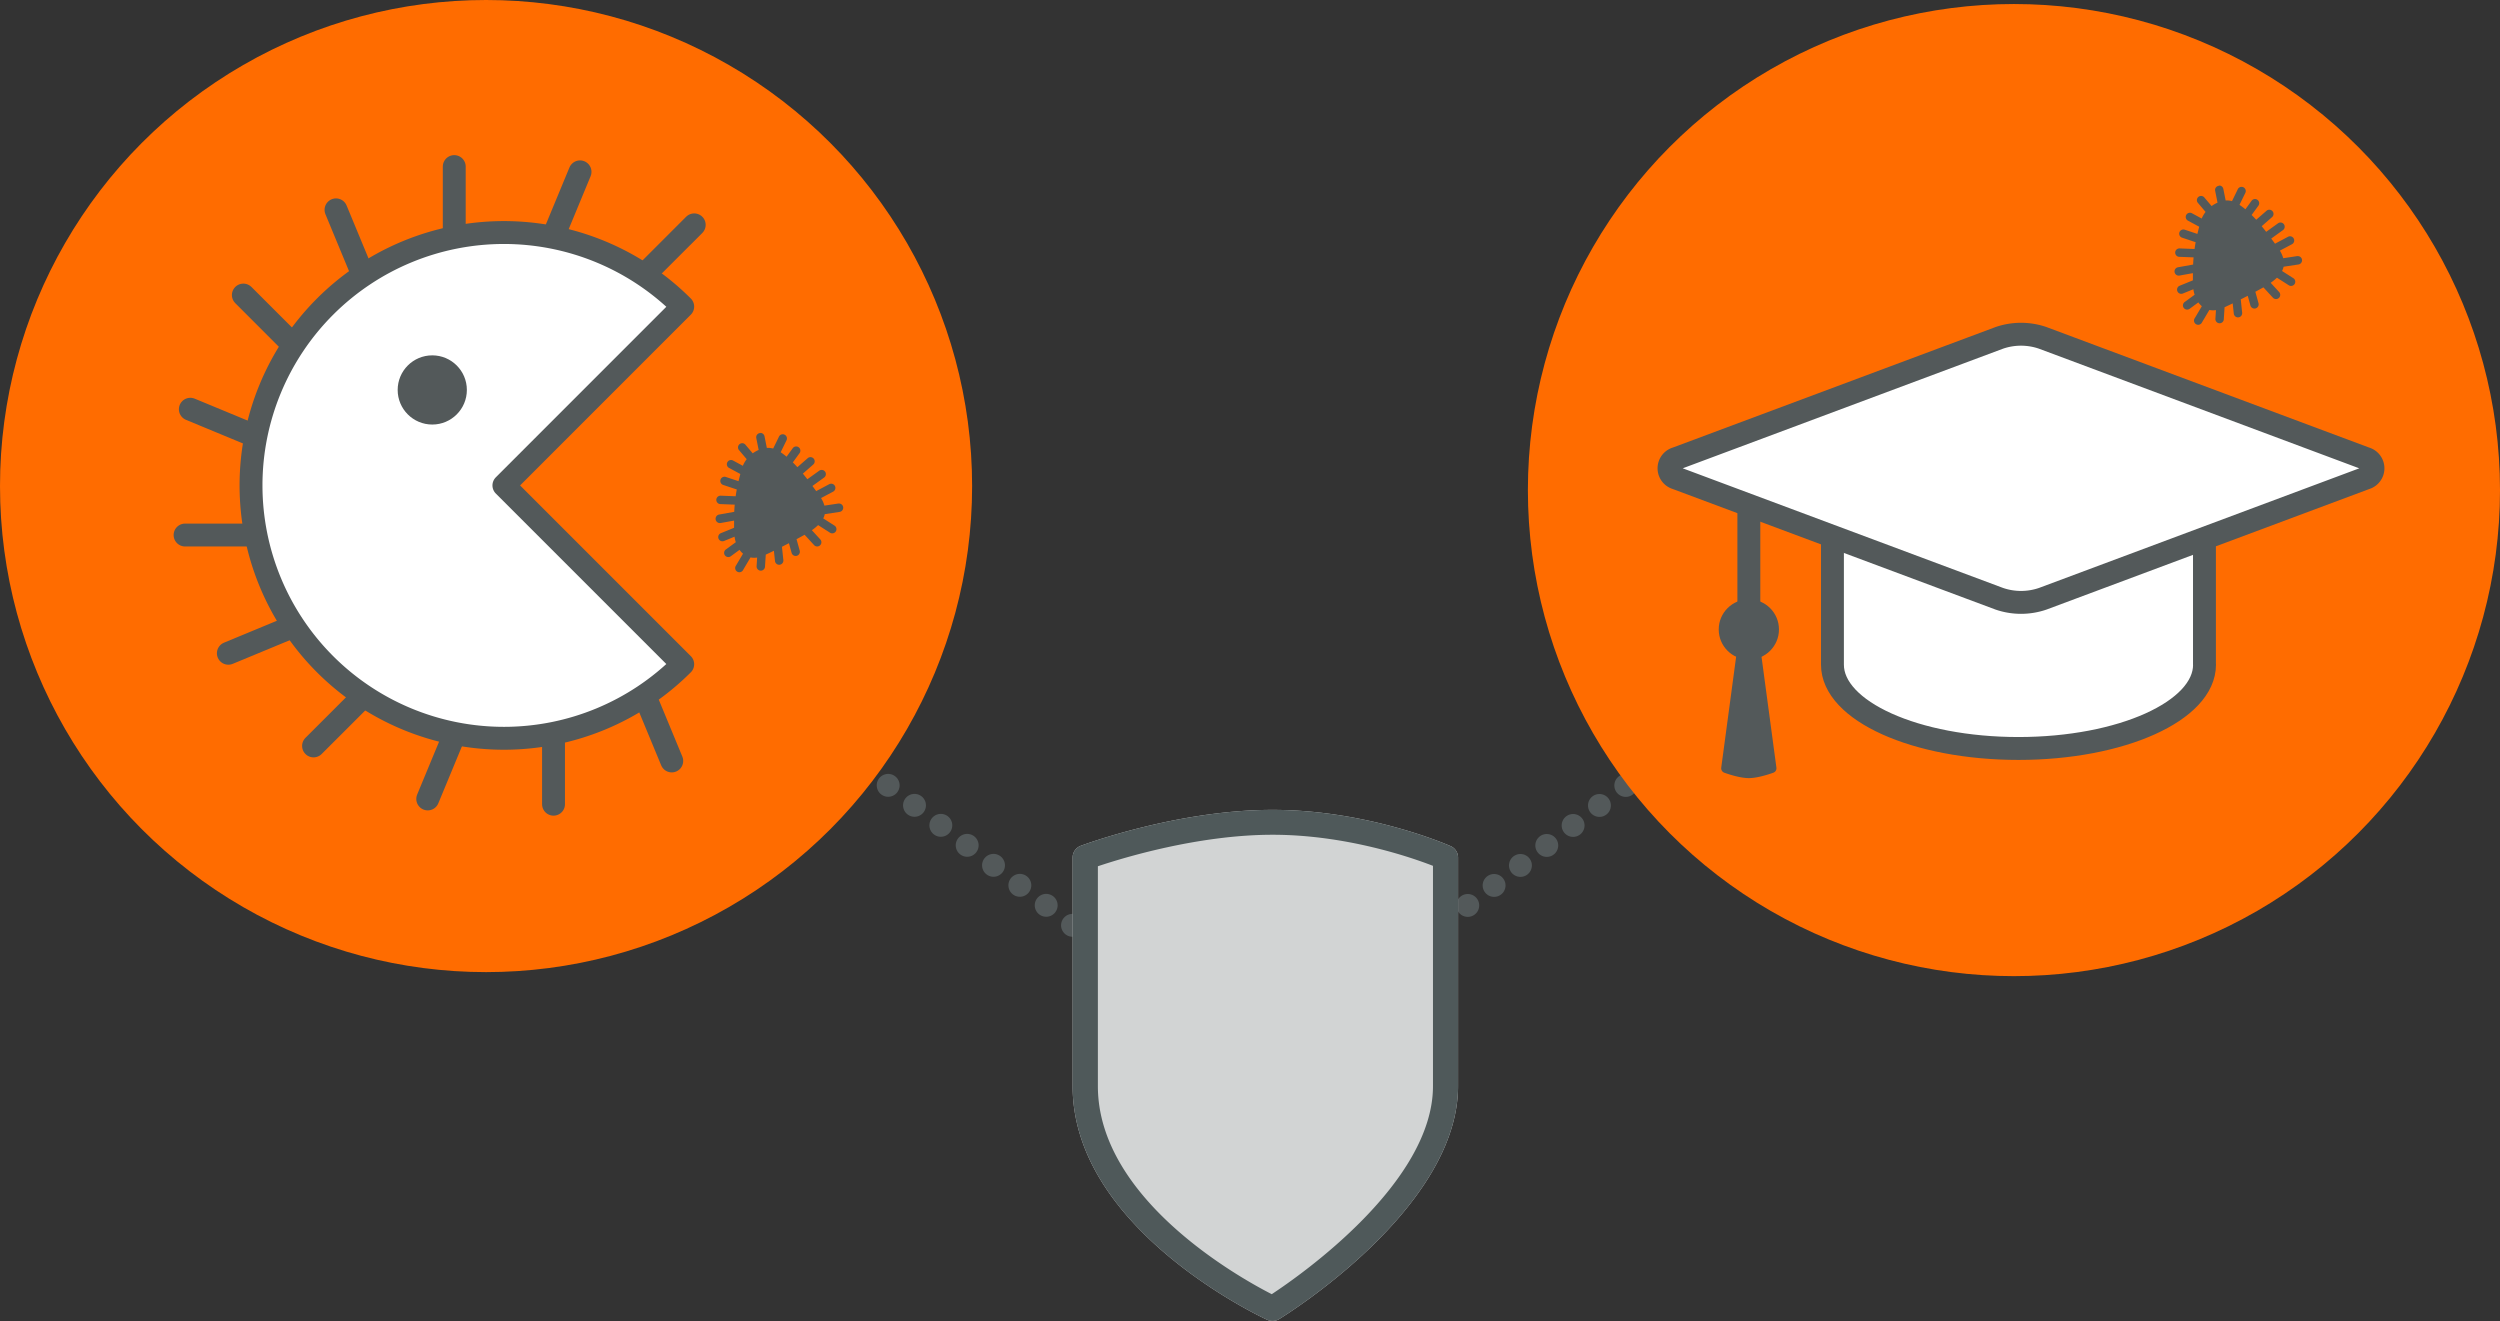 <svg id="Ebene_1" data-name="Ebene 1" xmlns="http://www.w3.org/2000/svg" viewBox="0 0 1391.09 735.06"><rect x="0" y="0" width="1391.09" height="735.06" fill="#333333" stroke="none"/><defs><style>.cls-1,.cls-8{fill:#fff;}.cls-2,.cls-3,.cls-9{fill:none;}.cls-2,.cls-3,.cls-8,.cls-9{stroke:#53595a;stroke-linecap:round;stroke-linejoin:round;}.cls-2,.cls-3,.cls-8{stroke-width:12.74px;}.cls-3{stroke-dasharray:0 18.4;}.cls-4{fill:#d2d4d4;}.cls-5{fill:#4f595a;}.cls-6{fill:#ff6c00;}.cls-7{fill:#53595a;}.cls-9{stroke-width:12.74px;}</style></defs><title>Biogaia-immunity-howitworks-illu-two-partners-oragne-mobile-RGB</title><line class="cls-1" x1="699.47" y1="592.83" x2="1124.55" y2="270.09"/><line class="cls-2" x1="699.47" y1="592.83" x2="699.47" y2="592.83"/><line class="cls-3" x1="714.13" y1="581.7" x2="1117.23" y2="275.65"/><line class="cls-2" x1="1124.55" y1="270.09" x2="1124.55" y2="270.09"/><line class="cls-1" x1="274.38" y1="270.09" x2="699.47" y2="592.83"/><line class="cls-2" x1="274.38" y1="270.09" x2="274.38" y2="270.09"/><line class="cls-3" x1="289.04" y1="281.22" x2="692.14" y2="587.27"/><line class="cls-2" x1="699.47" y1="592.83" x2="699.47" y2="592.83"/><path class="cls-4" d="M714.11,739a7,7,0,0,1-3-.65c-4.42-2-108.27-50.93-108.27-130.05V481.11a7,7,0,0,1,4.52-6.49c2.18-.82,53.91-20,106.7-20,53,0,97.27,19.36,99.13,20.18a6.94,6.94,0,0,1,4.14,6.34V608.34c0,67.85-95.52,127.17-99.59,129.66A7,7,0,0,1,714.11,739Z" transform="translate(-6 -3.98)"/><path class="cls-5" d="M714.11,739a7,7,0,0,1-3-.65c-4.42-2-108.27-50.93-108.27-130.05V481.11a7,7,0,0,1,4.52-6.49c2.18-.82,53.91-20,106.7-20,53,0,97.27,19.36,99.13,20.18a6.94,6.94,0,0,1,4.14,6.34V608.34c0,67.85-95.52,127.17-99.59,129.66A7,7,0,0,1,714.11,739ZM616.9,486V608.34c0,62.87,79.17,106.8,96.75,115.77,16.42-10.82,89.71-62.12,89.71-115.77V485.76c-12-4.65-48.32-17.29-89.25-17.29C672.62,468.48,630.51,481.43,616.9,486Z" transform="translate(-6 -3.98)"/><circle class="cls-6" cx="270.46" cy="270.46" r="270.46"/><path class="cls-7" d="M429.09,244.94a2.34,2.34,0,0,0-2.26,2.83l1.31,6.58a16.13,16.13,0,0,0-3.29,1.88l-3.94-4.64a2.34,2.34,0,1,0-3.57,3l4.15,4.9a16.11,16.11,0,0,0-2.15,3.68l-5.44-2.94a2.34,2.34,0,1,0-2.22,4.12l6.27,3.38q-.56,2.08-1,4l-7.06-2.35a2.34,2.34,0,1,0-1.48,4.44l7.56,2.52c-.24,1.28-.44,2.53-.62,3.78l-8.22-.32h-.23a2.34,2.34,0,0,0,.05,4.68l7.87.3c-.11,1.32-.2,2.64-.26,4l-8.42,1.51A2.34,2.34,0,1,0,407,295l7.47-1.34c0,1.28,0,2.6,0,4l-7.36,3a2.34,2.34,0,1,0,1.77,4.34l5.85-2.39a19.43,19.43,0,0,0,.69,3.08l-5.49,4a2.34,2.34,0,1,0,2.77,3.77l4.8-3.53a11.56,11.56,0,0,0,1.94,2.13l-3.9,6.6a2.34,2.34,0,1,0,4,2.38l4.08-6.9a10.37,10.37,0,0,0,3.68.08L427,319a2.34,2.34,0,1,0,4.67.3l.43-6.71c1.43-.65,2.95-1.37,4.52-2.14l.61,5.7a2.34,2.34,0,1,0,4.66-.5l-.79-7.42,3.89-2,1.49,5.39a2.34,2.34,0,1,0,4.51-1.25L449.22,304c1.58-.85,3.06-1.66,4.34-2.38l.14-.08,5.29,5.76a2.34,2.34,0,1,0,3.45-3.17l-4.7-5.12a27.84,27.84,0,0,0,3.49-2.84l6.54,4.18a2.34,2.34,0,1,0,2.65-3.86l-6.34-4.05a9.68,9.68,0,0,0,.85-2.37l8.24-1.25a2.34,2.34,0,0,0-.3-4.66,2.23,2.23,0,0,0-.4,0l-7.73,1.17a16.59,16.59,0,0,0-1.88-4.21l6.74-3.58a2.34,2.34,0,1,0-2.19-4.14l-7.25,3.85-2.1-2.86,6.54-4.71a2.34,2.34,0,1,0-2.79-3.76l-6.57,4.73q-1.23-1.59-2.49-3.13l5.78-5.07a2.34,2.34,0,1,0-3.09-3.52l-5.75,5q-1.25-1.37-2.54-2.65l3.76-5.16a2.34,2.34,0,1,0-3.78-2.76l-3.45,4.74q-1.59-1.32-3.28-2.47l3.16-6.48a2.34,2.34,0,1,0-4.21-2l-3.13,6.42a11.16,11.16,0,0,0-3.53-.37l-1.28-6.41a2.34,2.34,0,0,0-2.33-1.92Z" transform="translate(-6 -3.98)"/><path class="cls-7" d="M432.55,258.58c8.64.38,18.68,12.33,22.88,19.2s6.54,15.35-1,19.46c-5.13,2.81-11.09,6.38-17.25,9.14a74,74,0,0,1-12,4.38c-5.23,1.25-7.12-6.2-7.3-10-.65-13.9,1-24.56,3.47-32.12C423.36,262.74,426.06,258.29,432.55,258.58Z" transform="translate(-6 -3.98)"/><circle class="cls-7" cx="427.42" cy="272.06" r="3.67"/><circle class="cls-7" cx="436.27" cy="276.59" r="2.84"/><circle class="cls-7" cx="425.36" cy="286.06" r="5.11"/><path class="cls-8" d="M385.88,174.58a140.71,140.71,0,1,0,0,199l-99.49-99.49Z" transform="translate(-6 -3.98)"/><circle class="cls-7" cx="240.53" cy="216.98" r="19.25"/><line class="cls-8" x1="359.1" y1="152.31" x2="386.29" y2="125.12"/><line class="cls-8" x1="308.03" y1="131.16" x2="322.75" y2="95.62"/><line class="cls-8" x1="252.76" y1="131.15" x2="252.76" y2="92.69"/><line class="cls-8" x1="201.69" y1="152.3" x2="186.97" y2="116.77"/><line class="cls-8" x1="162.6" y1="191.38" x2="135.41" y2="164.18"/><line class="cls-8" x1="141.45" y1="242.44" x2="105.91" y2="227.72"/><line class="cls-8" x1="141.44" y1="297.71" x2="102.98" y2="297.71"/><line class="cls-8" x1="162.59" y1="348.78" x2="127.06" y2="363.5"/><line class="cls-8" x1="201.67" y1="387.87" x2="174.47" y2="415.06"/><line class="cls-8" x1="252.73" y1="409.03" x2="238.01" y2="444.56"/><line class="cls-8" x1="308" y1="409.03" x2="308" y2="447.49"/><line class="cls-8" x1="359.07" y1="387.88" x2="373.79" y2="423.42"/><circle class="cls-6" cx="1120.63" cy="272.7" r="270.46"/><path class="cls-8" d="M1232.68,373.83c0,25.75-46.35,46.63-103.52,46.63s-103.52-20.88-103.52-46.63V239.38h207V373.83Z" transform="translate(-6 -3.98)"/><path class="cls-7" d="M1240.86,107.35a2.34,2.34,0,0,0-2.26,2.83l1.31,6.58a16.13,16.13,0,0,0-3.29,1.88l-3.94-4.64a2.34,2.34,0,1,0-3.57,3l4.15,4.9a16.11,16.11,0,0,0-2.15,3.68l-5.44-2.94a2.34,2.34,0,1,0-2.22,4.12l6.27,3.38q-.56,2.08-1,4l-7.06-2.35a2.34,2.34,0,1,0-1.48,4.44l7.56,2.52c-.24,1.28-.44,2.53-.62,3.78l-8.22-.32h-.23a2.34,2.34,0,0,0,.05,4.68l7.87.3c-.11,1.32-.2,2.64-.26,4l-8.42,1.51a2.34,2.34,0,1,0,.83,4.61l7.47-1.34c0,1.28,0,2.6,0,4l-7.36,3a2.34,2.34,0,1,0,1.77,4.34l5.85-2.39a19.43,19.43,0,0,0,.69,3.08l-5.49,4a2.34,2.34,0,1,0,2.77,3.77l4.8-3.53a11.56,11.56,0,0,0,1.94,2.13l-3.9,6.6a2.34,2.34,0,1,0,4,2.38l4.08-6.9a10.37,10.37,0,0,0,3.68.08l-.31,4.81a2.34,2.34,0,1,0,4.67.3l.43-6.71c1.43-.65,2.95-1.37,4.52-2.14l.61,5.7a2.34,2.34,0,1,0,4.66-.5l-.79-7.42,3.89-2,1.49,5.39a2.34,2.34,0,1,0,4.51-1.25l-1.76-6.38c1.58-.85,3.06-1.66,4.34-2.38l.14-.08,5.29,5.76a2.34,2.34,0,1,0,3.45-3.17l-4.7-5.12a27.84,27.84,0,0,0,3.49-2.84l6.54,4.18a2.34,2.34,0,1,0,2.65-3.86l-6.34-4.05a9.68,9.68,0,0,0,.85-2.37l8.24-1.25a2.34,2.34,0,0,0-.3-4.66,2.23,2.23,0,0,0-.4,0l-7.73,1.17a16.59,16.59,0,0,0-1.88-4.21l6.74-3.58a2.34,2.34,0,1,0-2.19-4.14l-7.25,3.85-2.1-2.86,6.54-4.71a2.34,2.34,0,1,0-2.79-3.76l-6.57,4.73q-1.23-1.59-2.49-3.13l5.78-5.07a2.34,2.34,0,1,0-3.09-3.52l-5.75,5q-1.25-1.37-2.54-2.65l3.76-5.16a2.34,2.34,0,1,0-3.78-2.76l-3.45,4.74q-1.59-1.32-3.28-2.47l3.16-6.48a2.34,2.34,0,1,0-4.21-2l-3.13,6.42a11.16,11.16,0,0,0-3.53-.37l-1.28-6.41a2.34,2.34,0,0,0-2.33-1.92Z" transform="translate(-6 -3.98)"/><path class="cls-7" d="M1244.33,121c8.64.38,18.68,12.33,22.88,19.2s6.54,15.35-1,19.46c-5.13,2.81-11.09,6.38-17.25,9.14a74,74,0,0,1-12,4.38c-5.23,1.25-7.12-6.2-7.3-10-.65-13.9,1-24.56,3.47-32.12C1235.13,125.16,1237.83,120.71,1244.33,121Z" transform="translate(-6 -3.98)"/><circle class="cls-7" cx="1239.19" cy="134.48" r="3.67"/><circle class="cls-7" cx="1248.05" cy="139.01" r="2.84"/><circle class="cls-7" cx="1237.14" cy="148.48" r="5.11"/><line class="cls-9" x1="973.12" y1="266.18" x2="973.12" y2="351.09"/><circle class="cls-7" cx="973.12" cy="350.25" r="16.76"/><path class="cls-8" d="M1118.43,337.13,938.85,270.06a5.72,5.72,0,0,1,0-11L1118.43,192a37.13,37.13,0,0,1,24.26,0l179.57,67.07a5.72,5.72,0,0,1,0,11l-179.57,67.07A37.13,37.13,0,0,1,1118.43,337.13Z" transform="translate(-6 -3.98)"/><path class="cls-7" d="M994.46,431.13a2.62,2.62,0,0,1-1.72,2.82c-3.07,1.09-9.06,3-13.63,3s-10.56-1.9-13.63-3a2.62,2.62,0,0,1-1.72-2.82l8.71-64.86a2.93,2.93,0,0,1,2.91-2.54h7.46a2.93,2.93,0,0,1,2.91,2.54Z" transform="translate(-6 -3.98)"/></svg>